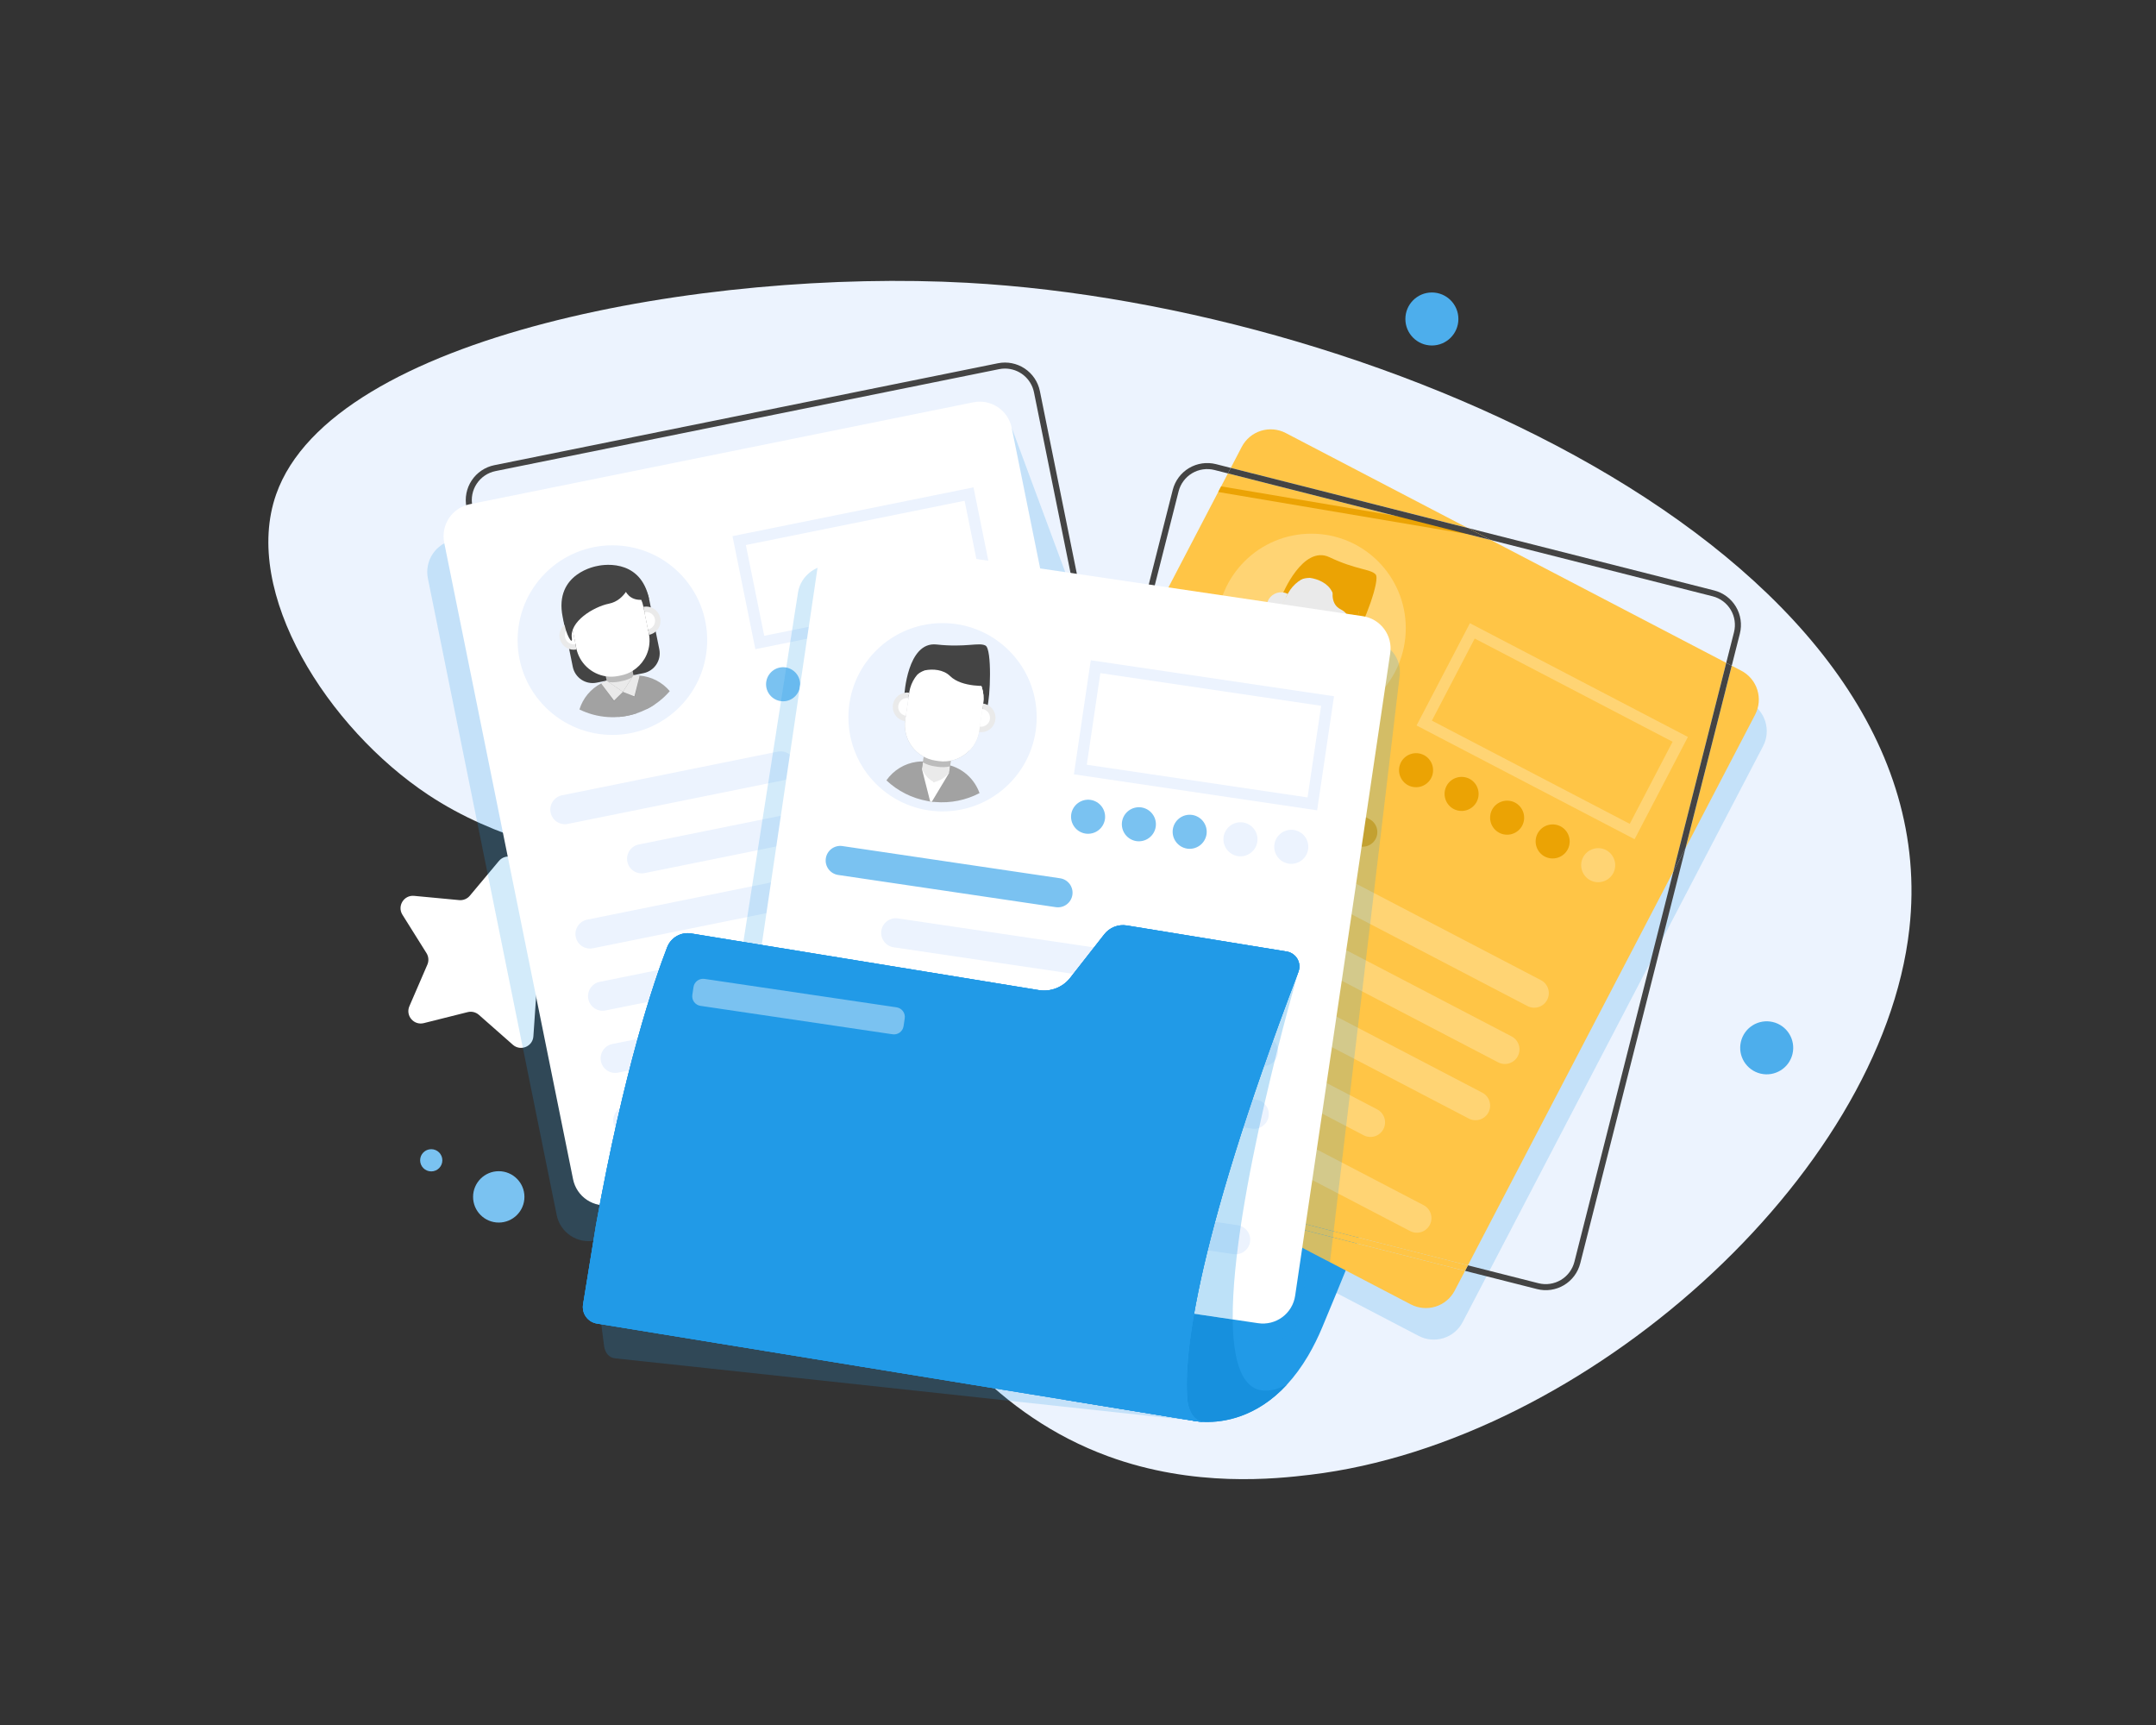 <svg width="300" height="240" viewBox="0 0 300 240" fill="none" xmlns="http://www.w3.org/2000/svg">
<rect x="0" y="0" width="300" height="240" fill="#333333" stroke="none"/>
<path d="M134.58 39.344C98.242 37.354 46.25 46.579 38.431 68.76C33.59 82.493 45.635 101.331 59.591 110.585C78.72 123.264 101.82 118.196 110.389 134.773C112.153 138.185 111.37 138.779 113.062 146.037C114.742 153.249 123.647 191.425 154.189 202.613C166.172 207.003 177.469 205.766 182.367 205.178C220.556 200.594 261.827 163.643 265.68 129.24C271.427 77.961 192.918 42.54 134.58 39.344Z" fill="#ECF3FE"/>
<g style="mix-blend-mode:multiply" opacity="0.2">
<path d="M83.475 182.76L84.035 187.103C84.035 187.103 84.105 188.855 85.646 188.994C87.188 189.134 167.657 197.834 167.657 197.834L83.475 182.76Z" fill="#219AE7"/>
</g>
<path d="M66.633 141.193L71.362 145.36C72.433 146.303 74.122 145.609 74.219 144.185L74.65 137.897C74.669 137.619 74.755 137.349 74.901 137.111C75.048 136.873 75.249 136.675 75.49 136.532L80.913 133.322C82.142 132.595 82.003 130.775 80.678 130.242L74.832 127.889C74.573 127.785 74.343 127.62 74.162 127.407C73.981 127.194 73.855 126.94 73.793 126.668L72.42 120.518C72.108 119.125 70.334 118.694 69.42 119.789L65.376 124.622C65.197 124.837 64.968 125.004 64.71 125.11C64.452 125.217 64.171 125.258 63.894 125.232L57.619 124.641C56.197 124.507 55.239 126.061 55.999 127.271L59.346 132.611C59.494 132.848 59.583 133.117 59.603 133.396C59.624 133.674 59.577 133.954 59.466 134.21L56.965 139.994C56.398 141.305 57.581 142.694 58.966 142.349L65.079 140.816C65.349 140.748 65.631 140.747 65.902 140.813C66.173 140.879 66.424 141.009 66.633 141.193Z" fill="white"/>
<path d="M208.897 123.581C204.997 133.22 192.277 164.612 185.761 180.391C185.101 181.982 184.508 183.413 183.993 184.651C183.43 186.012 182.775 187.334 182.032 188.606C181.088 190.208 180.092 191.538 179.073 192.641C174.794 197.273 170.156 197.897 167.689 197.837C167.687 197.838 167.685 197.838 167.683 197.838C167.681 197.838 167.679 197.838 167.678 197.837H167.657C166.568 197.807 165.913 197.647 165.913 197.647L163.781 197.065L148.408 192.87L94.24 178.087L109.853 135.531L111.028 132.299L119.7 108.408C119.934 107.763 120.386 107.221 120.978 106.874C121.569 106.528 122.263 106.399 122.94 106.51L184.901 116.602L191.149 117.622L206.998 120.202C207.365 120.262 207.715 120.404 208.02 120.617C208.325 120.83 208.578 121.11 208.761 121.434C208.943 121.759 209.05 122.121 209.074 122.492C209.098 122.864 209.037 123.236 208.897 123.581Z" fill="#219AE7"/>
<g style="mix-blend-mode:multiply" opacity="0.2">
<path d="M156.428 153.07L138.503 64.495C138.264 63.317 137.568 62.282 136.567 61.617C135.565 60.953 134.341 60.713 133.163 60.95L63.083 75.133C61.905 75.372 60.87 76.068 60.205 77.07C59.541 78.071 59.301 79.295 59.539 80.473L77.46 169.051C77.699 170.229 78.395 171.264 79.397 171.928C80.398 172.593 81.622 172.833 82.8 172.595L152.88 158.413C153.464 158.295 154.019 158.063 154.513 157.731C155.008 157.399 155.432 156.973 155.761 156.476C156.091 155.98 156.319 155.424 156.434 154.839C156.548 154.255 156.547 153.653 156.428 153.07Z" fill="#219AE7"/>
</g>
<path d="M87.676 163.105C86.535 163.102 85.429 162.705 84.546 161.982C83.664 161.258 83.058 160.251 82.831 159.133L64.906 70.56C64.647 69.272 64.909 67.935 65.635 66.84C66.361 65.746 67.491 64.984 68.778 64.722L138.858 50.539C140.146 50.28 141.483 50.543 142.578 51.269C143.672 51.995 144.434 53.125 144.696 54.412L162.622 142.987C162.881 144.275 162.618 145.613 161.892 146.707C161.166 147.801 160.036 148.563 158.749 148.825L88.669 163.008C88.342 163.073 88.01 163.106 87.676 163.105ZM139.843 51.279C139.568 51.279 139.295 51.306 139.026 51.36L68.946 65.543C67.877 65.76 66.939 66.392 66.336 67.301C65.733 68.21 65.515 69.321 65.731 70.39L83.656 158.965C83.873 160.033 84.505 160.972 85.413 161.575C86.321 162.177 87.431 162.395 88.5 162.18L158.58 147.997C159.649 147.78 160.587 147.147 161.19 146.238C161.793 145.33 162.011 144.219 161.795 143.15L143.873 54.577C143.684 53.647 143.179 52.811 142.445 52.21C141.711 51.609 140.791 51.281 139.843 51.279Z" fill="#444444"/>
<path d="M155.16 153.432L85.08 167.614C83.902 167.852 82.678 167.612 81.677 166.947C80.675 166.283 79.979 165.248 79.74 164.07L61.808 75.495C61.571 74.317 61.811 73.093 62.475 72.092C63.14 71.09 64.175 70.394 65.353 70.155L135.433 55.972C136.611 55.735 137.835 55.974 138.836 56.639C139.838 57.304 140.534 58.339 140.773 59.517L158.7 148.089C158.939 149.266 158.7 150.491 158.036 151.493C157.372 152.495 156.338 153.192 155.16 153.432Z" fill="white"/>
<path d="M94.541 98.387C99.692 93.236 99.692 84.884 94.541 79.733C89.39 74.582 81.038 74.582 75.887 79.733C70.736 84.884 70.736 93.236 75.887 98.387C81.038 103.538 89.39 103.538 94.541 98.387Z" fill="#ECF3FE"/>
<path d="M93.196 96.162C92.601 96.85 91.919 97.458 91.166 97.969C90.781 98.233 90.376 98.47 89.957 98.677C89.507 98.903 89.041 99.096 88.562 99.253C85.949 100.118 83.099 99.923 80.628 98.709C80.864 97.935 81.252 97.216 81.769 96.594C82.286 95.972 82.922 95.46 83.64 95.086C83.641 95.086 83.641 95.086 83.642 95.086C83.642 95.086 83.643 95.086 83.644 95.086C83.897 94.954 84.159 94.842 84.429 94.75C84.44 94.746 84.451 94.742 84.462 94.738C84.704 94.655 84.952 94.588 85.203 94.537L87.354 94.102C87.605 94.05 87.86 94.016 88.115 93.998C88.127 93.997 88.139 93.997 88.15 93.998C88.435 93.978 88.721 93.979 89.005 94.001C89.812 94.064 90.599 94.287 91.319 94.659C92.038 95.03 92.676 95.541 93.196 96.162Z" fill="#A2A2A2"/>
<path d="M90.334 83.403L91.74 90.333C91.814 90.696 91.815 91.07 91.745 91.434C91.674 91.797 91.532 92.143 91.328 92.452C91.123 92.761 90.86 93.026 90.552 93.233C90.245 93.44 89.9 93.585 89.537 93.659L83.023 94.979C82.66 95.052 82.286 95.053 81.922 94.982C81.558 94.911 81.213 94.769 80.904 94.565C80.595 94.36 80.33 94.096 80.123 93.789C79.916 93.482 79.772 93.137 79.699 92.774L78.294 85.843C77.047 79.688 83.123 78.745 83.123 78.745C83.123 78.745 84.676 78.356 86.363 78.792C87.873 79.18 89.491 80.232 90.197 82.819C90.247 83.005 90.293 83.2 90.334 83.403Z" fill="#444444"/>
<path d="M87.933 92.922L88.347 94.962C88.521 95.826 87.828 96.702 86.805 96.911C85.781 97.119 84.8 96.58 84.626 95.716L84.213 93.676C84.145 93.322 84.213 92.954 84.403 92.648C84.446 92.574 84.495 92.503 84.55 92.437C84.657 92.305 84.782 92.187 84.921 92.088C85.171 91.912 85.454 91.789 85.754 91.728C86.053 91.667 86.362 91.669 86.661 91.735C86.827 91.772 86.987 91.832 87.138 91.911C87.145 91.915 87.153 91.919 87.16 91.923C87.229 91.96 87.294 92.002 87.356 92.049C87.652 92.257 87.858 92.569 87.933 92.922Z" fill="#EAEAEA"/>
<path opacity="0.28" d="M89.683 85.169L90.283 88.137C90.481 89.132 90.371 90.163 89.966 91.094C89.561 92.023 88.88 92.807 88.016 93.339L88.175 94.119C87.683 94.422 87.141 94.636 86.573 94.751L86.176 94.832C85.609 94.947 85.026 94.961 84.455 94.873L84.296 94.093C83.293 93.939 82.362 93.482 81.626 92.783C80.891 92.084 80.387 91.177 80.183 90.183L79.583 87.215C79.333 85.932 79.6 84.602 80.325 83.514C81.05 82.426 82.175 81.668 83.455 81.404L83.853 81.323C84.949 81.101 86.089 81.259 87.083 81.771C87.743 82.107 88.319 82.587 88.769 83.175C89.219 83.763 89.531 84.444 89.683 85.169Z" fill="#444444"/>
<path d="M89.528 84.408L90.284 88.136C90.484 89.119 90.379 90.139 89.984 91.061V91.065C89.894 91.271 89.791 91.471 89.676 91.665C89.266 92.347 88.7 92.921 88.024 93.34C87.531 93.643 86.988 93.857 86.421 93.971L86.024 94.052C85.457 94.167 84.875 94.181 84.304 94.094C83.301 93.94 82.369 93.483 81.633 92.784C80.898 92.085 80.394 91.178 80.189 90.184L79.438 86.475C79.427 86.424 79.418 86.372 79.409 86.32C79.292 85.64 79.318 84.942 79.486 84.273C79.655 83.603 79.961 82.977 80.387 82.433C80.518 82.264 80.66 82.104 80.812 81.953C81.494 81.275 82.359 80.813 83.302 80.622L83.7 80.542C84.759 80.327 85.859 80.467 86.83 80.941C87.332 81.183 87.789 81.508 88.184 81.901C88.346 82.062 88.497 82.235 88.635 82.418C89.079 83.005 89.385 83.685 89.528 84.408Z" fill="white"/>
<path d="M91.87 85.98C91.922 86.235 91.924 86.499 91.874 86.754C91.825 87.01 91.725 87.254 91.581 87.472C91.437 87.689 91.252 87.876 91.035 88.022C90.819 88.167 90.576 88.268 90.32 88.32L89.533 84.434C89.793 84.38 90.062 84.38 90.323 84.434C90.704 84.511 91.054 84.699 91.329 84.974C91.604 85.249 91.792 85.599 91.87 85.98Z" fill="#EAEAEA"/>
<path d="M91.129 86.128C91.161 86.286 91.162 86.449 91.131 86.607C91.1 86.765 91.038 86.916 90.949 87.05C90.86 87.185 90.745 87.3 90.611 87.39C90.478 87.48 90.327 87.543 90.169 87.575L89.682 85.168C89.84 85.136 90.003 85.136 90.161 85.167C90.319 85.198 90.47 85.259 90.604 85.349C90.739 85.438 90.854 85.552 90.944 85.686C91.034 85.82 91.097 85.97 91.129 86.128Z" fill="white"/>
<path d="M89.009 93.998L88.562 99.252C87.763 99.515 86.936 99.683 86.097 99.751L83.637 95.085L84.664 94.877L84.707 94.908L86.668 96.255L87.952 94.25L87.98 94.205L89.009 93.998Z" fill="#A2A2A2"/>
<path d="M79.433 86.476L80.22 90.36C79.743 90.457 79.247 90.374 78.826 90.128C78.406 89.882 78.091 89.49 77.941 89.027C77.79 88.564 77.816 88.061 78.013 87.616C78.209 87.17 78.563 86.813 79.006 86.611C79.034 86.598 79.066 86.585 79.093 86.575L79.141 86.558C79.236 86.523 79.333 86.495 79.433 86.476Z" fill="#EAEAEA"/>
<path d="M78.623 88.662C78.655 88.82 78.718 88.971 78.808 89.105C78.898 89.238 79.014 89.353 79.148 89.442C79.282 89.531 79.433 89.593 79.591 89.624C79.75 89.655 79.913 89.654 80.071 89.622L79.583 87.216C79.264 87.281 78.984 87.469 78.804 87.741C78.624 88.012 78.559 88.343 78.623 88.662Z" fill="white"/>
<path d="M91.166 97.969C90.781 98.233 90.376 98.47 89.957 98.677L89.867 98.232L91.166 97.969Z" fill="#A2A2A2"/>
<path opacity="0.2" d="M86.671 96.255L88.323 96.986L89.009 93.997L86.671 96.255Z" fill="#444444"/>
<path d="M89.009 93.997L88.278 96.895L86.671 96.255L87.983 94.205L88.154 93.939L89.009 93.997Z" fill="#EAEAEA"/>
<path opacity="0.2" d="M83.64 95.085L85.423 97.574L86.671 96.255L83.64 95.085Z" fill="#444444"/>
<path d="M86.671 96.255L85.442 97.47L83.64 95.085L84.405 94.698L84.667 94.877L86.671 96.255Z" fill="#EAEAEA"/>
<path d="M90.308 83.273C86.741 84.268 86.421 80.922 86.474 79.245C87.984 79.634 89.602 80.686 90.308 83.273Z" fill="#444444"/>
<path d="M87.883 80.801C87.798 81.026 87.005 83.525 84.763 83.981C82.52 84.438 79.224 86.508 79.568 88.767C79.913 91.026 75.371 82.507 82.049 80.418C88.726 78.329 87.883 80.801 87.883 80.801Z" fill="#444444"/>
<path d="M105.104 90.321L101.924 74.593L135.459 67.806L138.642 83.535L105.104 90.321ZM103.784 75.829L106.34 88.459L136.777 82.299L134.22 69.669L103.784 75.829Z" fill="#ECF3FE"/>
<path d="M109.435 97.525C108.819 97.648 108.179 97.522 107.656 97.175C107.132 96.827 106.767 96.287 106.641 95.671C106.518 95.055 106.644 94.415 106.991 93.892C107.339 93.368 107.879 93.003 108.494 92.877C109.111 92.754 109.75 92.88 110.274 93.228C110.798 93.575 111.162 94.115 111.289 94.731C111.411 95.347 111.286 95.987 110.938 96.51C110.591 97.034 110.051 97.399 109.435 97.525Z" fill="#7AC2F1"/>
<path d="M116.439 96.107C115.823 96.23 115.183 96.104 114.659 95.757C114.136 95.409 113.771 94.869 113.644 94.254C113.521 93.638 113.648 92.998 113.995 92.474C114.342 91.951 114.883 91.586 115.498 91.46C116.114 91.337 116.754 91.463 117.278 91.81C117.801 92.157 118.166 92.698 118.292 93.313C118.415 93.929 118.289 94.569 117.942 95.092C117.595 95.616 117.054 95.981 116.439 96.107Z" fill="#7AC2F1"/>
<path d="M123.442 94.69C122.826 94.813 122.186 94.687 121.663 94.34C121.139 93.993 120.774 93.452 120.648 92.837C120.525 92.221 120.651 91.581 120.998 91.057C121.346 90.534 121.886 90.169 122.501 90.043C123.118 89.92 123.757 90.046 124.281 90.393C124.805 90.74 125.17 91.281 125.296 91.896C125.419 92.512 125.293 93.152 124.945 93.675C124.598 94.199 124.058 94.564 123.442 94.69Z" fill="#7AC2F1"/>
<path d="M130.446 93.273C129.83 93.396 129.19 93.27 128.666 92.922C128.143 92.575 127.778 92.034 127.652 91.419C127.529 90.803 127.655 90.163 128.002 89.639C128.35 89.116 128.89 88.751 129.505 88.625C130.122 88.502 130.762 88.628 131.285 88.975C131.809 89.323 132.174 89.864 132.3 90.48C132.422 91.096 132.296 91.735 131.949 92.259C131.602 92.782 131.061 93.147 130.446 93.273Z" fill="#7AC2F1"/>
<path d="M137.45 91.856C136.834 91.978 136.194 91.852 135.67 91.505C135.147 91.158 134.782 90.617 134.655 90.002C134.532 89.386 134.658 88.746 135.006 88.222C135.353 87.699 135.894 87.334 136.509 87.207C137.125 87.085 137.765 87.211 138.288 87.558C138.812 87.905 139.177 88.445 139.303 89.061C139.426 89.677 139.3 90.317 138.953 90.841C138.606 91.364 138.065 91.729 137.45 91.856Z" fill="#ECF3FE"/>
<path d="M109.02 108.557L79.007 114.632C78.479 114.738 77.93 114.631 77.481 114.333C77.032 114.035 76.719 113.571 76.612 113.043C76.505 112.515 76.613 111.966 76.911 111.517C77.208 111.068 77.672 110.756 78.2 110.649L108.214 104.575C108.476 104.522 108.745 104.521 109.007 104.572C109.269 104.624 109.518 104.726 109.74 104.873C109.963 105.021 110.154 105.211 110.303 105.432C110.452 105.653 110.555 105.902 110.608 106.163C110.661 106.425 110.662 106.694 110.611 106.956C110.56 107.218 110.458 107.467 110.31 107.689C110.163 107.912 109.973 108.103 109.751 108.252C109.53 108.401 109.282 108.504 109.02 108.557Z" fill="#ECF3FE"/>
<path d="M141.66 110.957L89.687 121.475C89.426 121.528 89.156 121.529 88.895 121.477C88.633 121.426 88.384 121.324 88.161 121.177C87.939 121.029 87.748 120.839 87.599 120.618C87.45 120.397 87.346 120.148 87.293 119.887C87.24 119.625 87.24 119.356 87.291 119.094C87.342 118.832 87.444 118.583 87.591 118.36C87.739 118.138 87.929 117.947 88.15 117.798C88.371 117.649 88.62 117.545 88.882 117.493L140.854 106.975C141.115 106.922 141.384 106.921 141.646 106.972C141.908 107.023 142.157 107.125 142.38 107.273C142.602 107.42 142.793 107.61 142.942 107.831C143.091 108.053 143.195 108.301 143.248 108.563C143.355 109.091 143.248 109.64 142.95 110.089C142.652 110.538 142.188 110.85 141.66 110.957Z" fill="#ECF3FE"/>
<path d="M143.413 119.608L82.506 131.934C82.245 131.987 81.975 131.988 81.713 131.937C81.451 131.886 81.202 131.784 80.98 131.636C80.757 131.489 80.566 131.299 80.417 131.078C80.268 130.856 80.164 130.608 80.111 130.346C80.005 129.818 80.112 129.269 80.41 128.82C80.708 128.371 81.172 128.059 81.7 127.952L142.606 115.626C142.868 115.573 143.137 115.572 143.399 115.623C143.661 115.674 143.91 115.776 144.132 115.924C144.355 116.071 144.546 116.261 144.695 116.483C144.844 116.704 144.948 116.953 145.001 117.214C145.054 117.476 145.055 117.745 145.004 118.007C144.952 118.269 144.85 118.518 144.703 118.74C144.555 118.962 144.365 119.154 144.144 119.302C143.923 119.451 143.674 119.555 143.413 119.608Z" fill="#ECF3FE"/>
<path d="M145.163 128.26L84.257 140.586C83.995 140.639 83.726 140.64 83.464 140.589C83.202 140.537 82.953 140.435 82.731 140.288C82.508 140.14 82.317 139.95 82.168 139.729C82.019 139.508 81.916 139.259 81.863 138.998C81.81 138.736 81.809 138.467 81.86 138.205C81.911 137.943 82.013 137.694 82.161 137.472C82.308 137.249 82.498 137.058 82.72 136.909C82.941 136.76 83.189 136.656 83.451 136.604L144.36 124.277C144.888 124.17 145.437 124.278 145.886 124.575C146.335 124.873 146.647 125.337 146.754 125.865C146.807 126.127 146.808 126.397 146.757 126.659C146.705 126.921 146.603 127.17 146.455 127.392C146.307 127.615 146.117 127.806 145.896 127.955C145.674 128.104 145.425 128.207 145.163 128.26Z" fill="#ECF3FE"/>
<path d="M135.263 139.269L86.008 149.237C85.746 149.29 85.477 149.291 85.215 149.24C84.953 149.189 84.704 149.086 84.482 148.939C84.259 148.791 84.068 148.601 83.919 148.38C83.77 148.159 83.666 147.91 83.614 147.649C83.561 147.387 83.56 147.118 83.611 146.856C83.662 146.594 83.764 146.345 83.912 146.123C84.059 145.9 84.249 145.709 84.471 145.56C84.692 145.411 84.94 145.308 85.202 145.255L134.46 135.286C134.988 135.18 135.537 135.287 135.986 135.585C136.435 135.883 136.747 136.347 136.854 136.875C136.907 137.136 136.908 137.406 136.857 137.668C136.805 137.93 136.703 138.179 136.555 138.402C136.407 138.624 136.217 138.815 135.995 138.964C135.774 139.113 135.525 139.217 135.263 139.269Z" fill="#ECF3FE"/>
<path d="M148.665 145.563L87.758 157.888C87.497 157.941 87.228 157.942 86.966 157.891C86.704 157.84 86.455 157.738 86.232 157.59C86.01 157.443 85.819 157.253 85.67 157.032C85.521 156.81 85.417 156.562 85.364 156.3C85.311 156.039 85.311 155.769 85.362 155.508C85.413 155.246 85.515 154.997 85.662 154.774C85.81 154.552 86 154.361 86.221 154.212C86.443 154.063 86.691 153.959 86.953 153.906L147.859 141.58C148.121 141.528 148.39 141.527 148.652 141.578C148.914 141.629 149.163 141.731 149.385 141.879C149.608 142.026 149.799 142.216 149.948 142.437C150.096 142.659 150.2 142.907 150.253 143.169C150.306 143.43 150.307 143.7 150.256 143.961C150.205 144.223 150.103 144.472 149.955 144.695C149.808 144.917 149.618 145.108 149.396 145.257C149.175 145.406 148.927 145.51 148.665 145.563Z" fill="#ECF3FE"/>
<g style="mix-blend-mode:multiply" opacity="0.2">
<path d="M243.403 97.704L180.008 64.634C178.943 64.077 177.7 63.967 176.553 64.327C175.406 64.687 174.449 65.488 173.893 66.554L132.094 146.68C131.538 147.745 131.428 148.988 131.788 150.135C132.148 151.282 132.949 152.239 134.014 152.796L197.408 185.867C197.936 186.142 198.513 186.311 199.106 186.363C199.699 186.415 200.297 186.351 200.865 186.172C201.433 185.993 201.96 185.705 202.416 185.322C202.872 184.94 203.249 184.472 203.524 183.944L245.323 103.821C245.879 102.755 245.989 101.512 245.629 100.365C245.269 99.218 244.468 98.261 243.403 97.704Z" fill="#219AE7"/>
</g>
<path d="M238.304 82.962C239.361 83.231 240.269 83.908 240.827 84.845C241.385 85.782 241.548 86.903 241.28 87.96L240.2 92.22L240.965 92.62L242.095 88.165C242.254 87.534 242.289 86.878 242.195 86.235C242.101 85.591 241.882 84.972 241.549 84.413C241.216 83.854 240.777 83.366 240.255 82.977C239.734 82.588 239.141 82.306 238.51 82.146L204.227 73.454L207.461 75.141L238.304 82.962Z" fill="#444444"/>
<path d="M163.997 68.367C164.129 67.843 164.363 67.35 164.686 66.917C165.009 66.484 165.414 66.118 165.878 65.841C166.342 65.565 166.857 65.383 167.392 65.306C167.926 65.228 168.471 65.257 168.995 65.391L170.859 65.864L171.259 65.098L169.202 64.576C168.571 64.416 167.915 64.382 167.272 64.476C166.628 64.569 166.009 64.789 165.45 65.121C164.891 65.454 164.403 65.894 164.014 66.415C163.625 66.936 163.343 67.529 163.183 68.16L157.057 92.319L158.744 89.085L163.997 68.367Z" fill="#444444"/>
<path d="M144.766 160.965C143.709 160.696 142.802 160.018 142.244 159.081C141.686 158.145 141.522 157.024 141.789 155.967L142.445 153.381L141.679 152.981L140.974 155.76C140.653 157.033 140.85 158.382 141.522 159.511C142.194 160.639 143.286 161.455 144.559 161.779L171.767 168.679L168.533 166.993L144.766 160.965Z" fill="#444444"/>
<path d="M219.072 175.56C218.803 176.617 218.126 177.523 217.189 178.081C216.251 178.639 215.131 178.803 214.074 178.536L204.253 176.046L203.853 176.812L213.868 179.35C214.498 179.511 215.154 179.545 215.798 179.452C216.442 179.358 217.061 179.139 217.62 178.806C218.179 178.473 218.667 178.033 219.056 177.512C219.445 176.99 219.727 176.397 219.887 175.766L234.527 118.008L232.84 121.242L219.072 175.56Z" fill="#444444"/>
<path d="M130.989 142.291C130.433 143.357 130.323 144.6 130.683 145.747C131.043 146.894 131.844 147.851 132.909 148.407L141.676 152.981L157.055 92.321L130.989 142.291Z" fill="#FFC546"/>
<path d="M178.904 60.245C178.376 59.97 177.799 59.801 177.206 59.749C176.613 59.697 176.015 59.762 175.447 59.94C174.879 60.119 174.352 60.407 173.896 60.79C173.439 61.172 173.063 61.641 172.787 62.168L171.259 65.1L204.227 73.458L178.904 60.245Z" fill="#FFC546"/>
<path d="M196.306 181.478C196.833 181.754 197.41 181.923 198.003 181.975C198.596 182.028 199.193 181.963 199.761 181.785C200.329 181.607 200.856 181.318 201.313 180.936C201.769 180.554 202.146 180.086 202.421 179.558L203.853 176.814L171.767 168.68L196.306 181.478Z" fill="#FFC546"/>
<path d="M242.297 93.317L240.965 92.622L234.529 118.009L244.22 99.433C244.495 98.905 244.664 98.328 244.716 97.735C244.769 97.142 244.704 96.544 244.525 95.977C244.347 95.409 244.058 94.882 243.676 94.425C243.294 93.969 242.825 93.592 242.297 93.317Z" fill="#FFC546"/>
<path d="M240.199 92.223L232.843 121.242L204.253 176.047L168.533 166.991L142.445 153.381L158.744 89.087L169.508 68.453L169.918 67.67L170.86 65.864L194.119 71.759L194.125 71.762L204.209 74.319L204.219 74.321L207.462 75.143L240.199 92.223Z" fill="#FFC546"/>
<path d="M240.2 92.222L232.843 121.242L234.529 118.008L240.965 92.622L240.2 92.222Z" fill="#444444"/>
<path d="M158.744 89.086L157.057 92.32L141.679 152.981L142.445 153.381L158.744 89.086Z" fill="#FFC546"/>
<path d="M168.533 166.991L171.767 168.677L203.853 176.812L204.253 176.046L168.533 166.991Z" fill="#FFC546"/>
<path d="M206.68 74.735L204.219 74.321L204.209 74.319L169.508 68.453L169.918 67.669L194.119 71.759L194.125 71.761L204.261 73.474L206.68 74.735Z" fill="#EBA304"/>
<path d="M227.446 116.76L197.11 100.934L204.532 86.707L234.867 102.533L227.446 116.76ZM199.242 100.26L226.775 114.623L232.735 103.2L205.2 88.838L199.242 100.26Z" fill="#FFD474"/>
<path d="M195.944 109.26C195.388 108.968 194.97 108.467 194.781 107.868C194.593 107.268 194.65 106.619 194.939 106.061C195.231 105.505 195.731 105.087 196.331 104.898C196.93 104.71 197.58 104.767 198.137 105.056C198.694 105.348 199.111 105.848 199.3 106.448C199.488 107.047 199.432 107.697 199.143 108.254C198.851 108.811 198.35 109.229 197.751 109.417C197.151 109.605 196.502 109.549 195.944 109.26Z" fill="#EBA304"/>
<path d="M202.279 112.56C201.723 112.268 201.305 111.767 201.117 111.168C200.928 110.569 200.985 109.919 201.274 109.361C201.566 108.805 202.067 108.387 202.666 108.199C203.265 108.01 203.915 108.067 204.473 108.356C205.029 108.648 205.447 109.148 205.635 109.747C205.824 110.347 205.767 110.996 205.478 111.554C205.186 112.11 204.685 112.528 204.086 112.717C203.487 112.905 202.837 112.849 202.279 112.56Z" fill="#EBA304"/>
<path d="M208.615 115.866C208.058 115.574 207.641 115.074 207.452 114.475C207.264 113.875 207.32 113.226 207.609 112.668C207.901 112.112 208.402 111.694 209.001 111.505C209.601 111.317 210.25 111.373 210.808 111.662C211.364 111.955 211.782 112.455 211.971 113.054C212.159 113.654 212.103 114.303 211.814 114.861C211.522 115.418 211.021 115.836 210.422 116.024C209.822 116.212 209.172 116.156 208.615 115.866Z" fill="#EBA304"/>
<path d="M188.678 117.569L161.528 103.405C161.051 103.156 160.692 102.728 160.53 102.214C160.368 101.7 160.418 101.142 160.667 100.665C160.916 100.187 161.345 99.828 161.859 99.666C162.373 99.505 162.93 99.554 163.408 99.803L190.56 113.967C191.038 114.216 191.397 114.645 191.558 115.159C191.72 115.673 191.671 116.23 191.422 116.707C191.298 116.944 191.129 117.155 190.925 117.326C190.72 117.498 190.483 117.627 190.229 117.707C189.974 117.787 189.706 117.816 189.44 117.792C189.174 117.769 188.915 117.693 188.678 117.569Z" fill="#EBA304"/>
<path d="M212.54 139.973L165.527 115.447C165.05 115.198 164.691 114.77 164.529 114.256C164.367 113.742 164.417 113.184 164.666 112.707C164.915 112.229 165.344 111.87 165.858 111.708C166.372 111.547 166.929 111.596 167.407 111.845L214.42 136.371C214.898 136.62 215.257 137.049 215.418 137.563C215.58 138.077 215.531 138.634 215.282 139.111C215.033 139.589 214.604 139.948 214.09 140.11C213.575 140.272 213.018 140.222 212.54 139.973Z" fill="#FFD474"/>
<path d="M208.458 147.8L153.363 119.06C152.885 118.811 152.526 118.382 152.365 117.868C152.203 117.354 152.252 116.797 152.501 116.319C152.751 115.841 153.179 115.482 153.693 115.321C154.207 115.159 154.765 115.208 155.242 115.457L210.337 144.197C210.574 144.321 210.784 144.489 210.956 144.694C211.128 144.899 211.257 145.135 211.337 145.39C211.417 145.645 211.446 145.913 211.423 146.179C211.399 146.445 211.324 146.703 211.2 146.94C211.077 147.177 210.908 147.386 210.703 147.558C210.498 147.729 210.262 147.858 210.007 147.938C209.753 148.018 209.485 148.047 209.219 148.023C208.953 147.999 208.695 147.923 208.458 147.8Z" fill="#FFD474"/>
<path d="M204.376 155.625L149.281 126.885C148.803 126.636 148.444 126.208 148.282 125.694C148.121 125.18 148.17 124.622 148.419 124.145C148.668 123.667 149.097 123.308 149.611 123.146C150.125 122.985 150.682 123.034 151.16 123.283L206.255 152.023C206.733 152.272 207.092 152.701 207.253 153.215C207.415 153.729 207.366 154.286 207.116 154.764C206.867 155.242 206.438 155.601 205.924 155.762C205.41 155.924 204.853 155.875 204.376 155.625Z" fill="#FFD474"/>
<path d="M189.753 157.953L145.2 134.71C144.722 134.461 144.363 134.032 144.202 133.518C144.04 133.004 144.089 132.446 144.338 131.969C144.588 131.491 145.016 131.132 145.53 130.97C146.044 130.809 146.601 130.858 147.079 131.107L191.635 154.35C192.112 154.6 192.471 155.029 192.633 155.543C192.795 156.057 192.745 156.614 192.496 157.092C192.373 157.329 192.204 157.539 191.999 157.71C191.794 157.882 191.558 158.011 191.303 158.091C191.048 158.171 190.78 158.2 190.514 158.176C190.248 158.153 189.99 158.077 189.753 157.953Z" fill="#FFD474"/>
<path d="M196.21 171.277L141.115 142.537C140.638 142.288 140.278 141.859 140.117 141.345C139.955 140.831 140.004 140.274 140.254 139.797C140.503 139.319 140.932 138.96 141.446 138.798C141.96 138.637 142.517 138.686 142.994 138.935L198.089 167.675C198.567 167.924 198.926 168.353 199.088 168.867C199.249 169.381 199.2 169.938 198.951 170.416C198.702 170.893 198.273 171.253 197.759 171.414C197.245 171.576 196.688 171.526 196.21 171.277Z" fill="#FFD474"/>
<path d="M182.464 100.543C189.724 100.543 195.609 94.658 195.609 87.398C195.609 80.138 189.724 74.252 182.464 74.252C175.204 74.252 169.318 80.138 169.318 87.398C169.318 94.658 175.204 100.543 182.464 100.543Z" fill="#FFD474"/>
<path d="M176.834 97.86C176.768 97.828 176.704 97.791 176.642 97.751H176.639C174.732 96.687 173.179 95.088 172.17 93.151C172.862 92.65 173.65 92.298 174.485 92.117C175.32 91.935 176.184 91.929 177.021 92.098H177.025C177.308 92.154 177.587 92.232 177.857 92.333C178.113 92.424 178.362 92.532 178.603 92.657L180.578 93.685C180.818 93.809 181.048 93.949 181.269 94.105H181.273C181.51 94.269 181.734 94.452 181.943 94.652C182.823 95.484 183.437 96.557 183.708 97.738C183.81 98.183 183.864 98.638 183.867 99.095C181.746 99.411 179.579 99.115 177.62 98.242C177.527 98.203 177.44 98.161 177.344 98.113C177.329 98.108 177.314 98.102 177.3 98.094H177.297C177.276 98.088 177.257 98.078 177.24 98.065C177.222 98.06 177.205 98.051 177.19 98.039C177.119 98.011 177.049 97.974 176.977 97.937L176.928 97.911L176.868 97.88L176.851 97.871L176.834 97.86Z" fill="#FFC546"/>
<path d="M178.42 82.763C178.42 82.763 181.276 75.758 184.998 77.527C188.72 79.296 190.693 79.147 191.407 79.91C192.121 80.672 189.634 87.093 188.786 88.155C187.939 89.217 178.42 82.763 178.42 82.763Z" fill="#EBA304"/>
<path d="M181.783 93.126L180.81 94.995C180.398 95.787 179.293 96.037 178.354 95.548C177.416 95.06 176.986 94.012 177.398 93.22L178.37 91.351C178.542 91.028 178.83 90.782 179.175 90.661C179.256 90.631 179.34 90.606 179.425 90.589C179.594 90.553 179.767 90.54 179.94 90.55C180.249 90.57 180.551 90.654 180.826 90.797C181.101 90.94 181.343 91.139 181.537 91.381C181.644 91.516 181.733 91.665 181.8 91.823C181.804 91.831 181.807 91.839 181.811 91.847C181.841 91.92 181.866 91.995 181.885 92.071C181.984 92.423 181.948 92.799 181.783 93.126Z" fill="#EAEAEA"/>
<path d="M188.1 88.13L186.684 90.852C186.207 91.763 185.463 92.506 184.551 92.981C183.639 93.455 182.604 93.64 181.584 93.508L181.21 94.228C180.629 94.154 180.066 93.977 179.546 93.706L179.181 93.517C178.661 93.247 178.193 92.887 177.798 92.454L178.172 91.734C177.48 90.974 177.037 90.02 176.902 89.001C176.768 87.983 176.948 86.947 177.42 86.034L178.836 83.311C179.457 82.141 180.514 81.263 181.778 80.867C183.042 80.471 184.411 80.59 185.588 81.198L185.953 81.387C186.959 81.91 187.756 82.76 188.215 83.797C188.521 84.482 188.669 85.227 188.65 85.977C188.63 86.726 188.442 87.462 188.1 88.13Z" fill="#EAEAEA"/>
<path d="M188.46 87.433L186.681 90.853C186.253 91.68 185.601 92.37 184.8 92.844C184.68 92.916 184.551 92.981 184.426 93.041C184.273 93.116 184.116 93.183 183.955 93.241C183.302 93.482 182.606 93.585 181.911 93.541C181.216 93.497 180.537 93.309 179.92 92.988L179.56 92.799C178.381 92.184 177.494 91.127 177.093 89.859C176.692 88.592 176.81 87.217 177.42 86.036L179.266 82.488C179.606 81.878 180.071 81.346 180.63 80.926C181.189 80.506 181.829 80.208 182.51 80.05C182.721 79.999 182.935 79.964 183.151 79.944C184.121 79.843 185.098 80.03 185.962 80.481L186.322 80.67C186.999 81.019 187.584 81.522 188.032 82.139C188.121 82.256 188.205 82.378 188.281 82.504C188.375 82.656 188.461 82.815 188.537 82.977C188.869 83.675 189.035 84.441 189.021 85.214C189.008 85.987 188.816 86.746 188.46 87.433Z" fill="#EAEAEA"/>
<path d="M189.307 90.161C189.061 90.633 188.637 90.989 188.129 91.149C187.621 91.31 187.07 91.262 186.597 91.016L188.451 87.452C188.691 87.576 188.903 87.747 189.074 87.955C189.325 88.259 189.481 88.631 189.522 89.023C189.564 89.415 189.489 89.811 189.307 90.161Z" fill="#EAEAEA"/>
<path d="M188.627 89.808C188.552 89.953 188.449 90.082 188.323 90.187C188.198 90.293 188.053 90.372 187.897 90.421C187.741 90.47 187.577 90.488 187.414 90.474C187.251 90.459 187.092 90.413 186.947 90.337L188.096 88.13C188.241 88.206 188.37 88.308 188.475 88.433C188.58 88.558 188.66 88.703 188.709 88.859C188.759 89.015 188.777 89.179 188.763 89.342C188.749 89.504 188.703 89.663 188.627 89.808Z" fill="#EAEAEA"/>
<path d="M179.188 82.633L177.334 86.197C176.896 85.97 176.557 85.589 176.382 85.127C176.206 84.666 176.207 84.156 176.384 83.695C176.561 83.234 176.902 82.854 177.341 82.628C177.78 82.402 178.287 82.346 178.765 82.47C178.796 82.477 178.825 82.486 178.857 82.497L178.905 82.514C179.002 82.546 179.097 82.586 179.188 82.633Z" fill="#EAEAEA"/>
<path d="M177.158 83.841C177.082 83.987 177.036 84.145 177.021 84.308C177.007 84.471 177.025 84.635 177.074 84.791C177.123 84.947 177.203 85.092 177.308 85.218C177.413 85.343 177.542 85.446 177.688 85.521L178.835 83.314C178.543 83.162 178.202 83.132 177.888 83.231C177.573 83.329 177.311 83.549 177.158 83.841Z" fill="#EAEAEA"/>
<path d="M188.46 87.433L186.681 90.853C186.253 91.68 185.601 92.37 184.8 92.844C184.68 92.916 184.551 92.981 184.426 93.041C188.665 87.053 188.069 85.555 186.531 84.771C184.88 83.923 185.56 81.703 185.56 81.703L188.285 82.504C188.38 82.657 188.465 82.815 188.542 82.978C188.873 83.676 189.038 84.442 189.024 85.215C189.01 85.988 188.817 86.747 188.46 87.433Z" fill="#EBA304"/>
<path d="M180.157 96.256L180.203 97.222L177.62 98.248C177.527 98.209 177.44 98.167 177.344 98.119C177.329 98.115 177.314 98.108 177.301 98.1H177.297C177.276 98.094 177.257 98.084 177.24 98.071L180.185 95.606L180.192 95.601L180.677 95.196H180.683L180.732 95.154L181.212 94.231L181.325 96.327L180.218 96.264L180.157 96.256Z" fill="#EAEAEA"/>
<path d="M176.928 97.916L176.977 97.942C177.049 97.979 177.119 98.015 177.19 98.044C177.205 98.056 177.222 98.064 177.24 98.069C177.257 98.083 177.276 98.093 177.297 98.099H177.3L177.704 97.859L179.869 96.556L180.166 95.985L180.784 95.805L180.98 94.925C180.92 94.965 180.857 95.001 180.793 95.035L180.782 95.038L180.778 95.045C180.436 95.236 179.688 95.591 178.885 95.592C178.708 95.591 178.531 95.571 178.357 95.532C178.179 95.364 178.025 95.172 177.901 94.961C177.52 94.335 177.406 93.618 177.378 93.265V93.256C177.368 93.184 177.362 93.112 177.36 93.04L176.752 93.706L176.957 94.317L176.657 94.888L176.808 97.057L176.863 97.879V97.884L176.928 97.916Z" fill="white"/>
<path d="M180.217 96.261L180.203 97.221L177.344 98.117C177.329 98.113 177.314 98.106 177.301 98.098H177.297C177.276 98.092 177.257 98.082 177.24 98.069C177.222 98.064 177.205 98.055 177.19 98.043L180.019 95.68V95.677L180.776 95.043L180.78 95.037L180.791 95.033L181.271 94.111L181.323 96.324L180.215 96.139L180.217 96.261Z" fill="#EBA304"/>
<path d="M176.834 97.86C176.768 97.828 176.704 97.791 176.643 97.751H176.639L175.924 94.996L176.741 94.48L176.703 94.433L176.016 93.562L177.797 92.452L177.377 93.256L177.317 93.376V93.385L177.313 93.419V93.428L177.258 94.08V94.084L176.93 97.918L176.87 97.887L176.853 97.878L176.834 97.86Z" fill="#EAEAEA"/>
<path d="M176.834 97.862L175.924 94.996L176.703 94.433L176.803 94.363L176.016 93.562L177.858 92.335L177.797 92.452L177.378 93.257V93.266L177.294 94.259L177.292 94.262L176.977 97.942L176.928 97.916L176.868 97.885L176.85 97.876L176.834 97.862Z" fill="#EBA304"/>
<path d="M188.934 82.026C188.934 82.026 187.058 80.196 186.628 79.972C186.197 79.749 185.614 79.511 184.654 79.272C183.693 79.034 181.924 79.291 181.924 79.291L181.444 79.625C181.238 79.695 181.017 79.782 180.986 79.824C180.956 79.866 180.855 79.987 180.761 80.099L180.365 80.374C180.398 80.378 180.475 80.392 180.572 80.404L180.497 80.828C180.513 80.828 181.27 80.407 182.261 80.398C183.414 80.556 184.768 81.148 185.341 82.309C186.382 84.42 189.895 85.332 189.895 85.332L188.934 82.026Z" fill="#EBA304"/>
<path d="M214.95 119.172C214.394 118.88 213.976 118.379 213.788 117.78C213.599 117.18 213.656 116.531 213.944 115.973C214.237 115.417 214.737 114.999 215.337 114.81C215.936 114.622 216.586 114.678 217.144 114.967C217.7 115.259 218.118 115.76 218.306 116.359C218.494 116.959 218.438 117.608 218.149 118.166C217.856 118.722 217.356 119.14 216.757 119.329C216.157 119.517 215.508 119.461 214.95 119.172Z" fill="#EBA304"/>
<path d="M221.285 122.476C220.729 122.184 220.311 121.684 220.123 121.085C219.934 120.485 219.991 119.836 220.28 119.278C220.572 118.722 221.072 118.304 221.672 118.115C222.271 117.927 222.921 117.983 223.478 118.272C224.035 118.564 224.453 119.065 224.641 119.664C224.83 120.263 224.773 120.913 224.484 121.471C224.192 122.027 223.691 122.445 223.092 122.633C222.493 122.822 221.843 122.765 221.285 122.476Z" fill="#FFD474"/>
<g style="mix-blend-mode:multiply" opacity="0.2">
<path d="M190.727 89.035L116.447 78.635C113.846 78.27 111.425 79.97 111.041 82.431L97.15 171.259C96.764 173.719 98.561 176.01 101.162 176.375L175.442 186.775C178.043 187.139 180.464 185.439 180.849 182.978L182.22 174.109L185.06 175.609L194.743 94.149C195.125 91.689 193.328 89.4 190.727 89.035Z" fill="#219AE7"/>
</g>
<path d="M180.666 135.212C180.46 135.916 161.306 201.619 179.069 192.641C179.069 192.641 179.069 192.641 179.073 192.641C174.794 197.273 170.156 197.897 167.689 197.837C167.687 197.837 167.685 197.838 167.683 197.838C167.681 197.838 167.68 197.837 167.678 197.837H167.657C166.568 197.807 165.913 197.647 165.913 197.647L163.693 197.287L148.269 194.773C148.313 194.147 148.358 193.513 148.406 192.872C149.517 177.3 150.871 157.78 150.871 157.78L180.666 135.208C180.666 135.208 180.666 135.21 180.666 135.212Z" fill="#1790DD"/>
<path d="M193.445 90.876L180.215 180.276C180.128 180.865 179.926 181.431 179.62 181.942C179.314 182.453 178.911 182.898 178.433 183.253C177.955 183.608 177.412 183.865 176.834 184.01C176.257 184.155 175.656 184.184 175.067 184.097L171.527 183.573L149.299 180.284L104.335 173.63C103.145 173.454 102.074 172.813 101.358 171.847C100.641 170.882 100.338 169.671 100.514 168.481L113.744 79.08C113.832 78.491 114.034 77.925 114.34 77.414C114.646 76.903 115.049 76.458 115.527 76.103C116.005 75.748 116.548 75.491 117.126 75.346C117.703 75.201 118.304 75.172 118.892 75.259L189.624 85.728C190.813 85.904 191.884 86.545 192.601 87.511C193.317 88.476 193.621 89.687 193.445 90.876Z" fill="white"/>
<path d="M183.275 112.74L149.428 107.731L151.777 91.86L185.624 96.869L183.275 112.74ZM151.223 106.399L181.943 110.945L183.83 98.198L153.11 93.652L151.223 106.399Z" fill="#ECF3FE"/>
<path d="M151.055 115.98C150.434 115.886 149.875 115.55 149.501 115.046C149.126 114.541 148.967 113.909 149.057 113.287C149.151 112.666 149.487 112.107 149.991 111.733C150.496 111.358 151.128 111.199 151.75 111.289C152.371 111.383 152.93 111.718 153.304 112.223C153.678 112.728 153.838 113.36 153.748 113.982C153.654 114.603 153.318 115.162 152.814 115.536C152.309 115.91 151.677 116.07 151.055 115.98Z" fill="#7AC2F1"/>
<path d="M158.124 117.026C157.503 116.932 156.944 116.596 156.569 116.092C156.195 115.587 156.035 114.955 156.125 114.333C156.219 113.712 156.555 113.153 157.06 112.779C157.564 112.404 158.196 112.245 158.818 112.335C159.439 112.428 159.998 112.764 160.373 113.269C160.747 113.773 160.906 114.406 160.816 115.027C160.723 115.649 160.387 116.208 159.882 116.582C159.378 116.957 158.746 117.116 158.124 117.026Z" fill="#7AC2F1"/>
<path d="M165.193 118.072C164.571 117.978 164.013 117.642 163.638 117.138C163.264 116.634 163.104 116.001 163.194 115.38C163.288 114.758 163.624 114.199 164.128 113.825C164.633 113.45 165.265 113.291 165.887 113.381C166.508 113.475 167.067 113.811 167.441 114.315C167.816 114.82 167.975 115.452 167.885 116.074C167.791 116.695 167.455 117.254 166.951 117.628C166.446 118.003 165.814 118.162 165.193 118.072Z" fill="#7AC2F1"/>
<path d="M172.26 119.118C171.639 119.024 171.08 118.688 170.706 118.184C170.331 117.679 170.172 117.047 170.261 116.426C170.355 115.804 170.691 115.245 171.196 114.871C171.7 114.496 172.332 114.337 172.954 114.427C173.575 114.521 174.134 114.857 174.509 115.361C174.883 115.866 175.043 116.498 174.952 117.12C174.859 117.741 174.523 118.3 174.018 118.674C173.514 119.049 172.882 119.208 172.26 119.118Z" fill="#ECF3FE"/>
<path d="M179.33 120.164C178.709 120.07 178.15 119.735 177.775 119.23C177.401 118.725 177.241 118.093 177.331 117.471C177.425 116.85 177.761 116.291 178.266 115.917C178.77 115.543 179.402 115.383 180.024 115.473C180.645 115.567 181.204 115.903 181.578 116.407C181.953 116.912 182.112 117.544 182.022 118.166C181.928 118.787 181.593 119.346 181.088 119.72C180.584 120.095 179.952 120.254 179.33 120.164Z" fill="#ECF3FE"/>
<path d="M146.915 126.214L116.623 121.732C116.09 121.653 115.61 121.365 115.289 120.933C114.968 120.5 114.831 119.958 114.91 119.425C114.989 118.892 115.277 118.412 115.71 118.091C116.142 117.77 116.685 117.633 117.218 117.712L147.51 122.195C148.042 122.274 148.521 122.562 148.842 122.994C149.162 123.426 149.298 123.967 149.22 124.5C149.142 125.033 148.855 125.513 148.422 125.834C147.99 126.156 147.448 126.292 146.915 126.214Z" fill="#7AC2F1"/>
<path d="M176.803 139.56L124.348 131.798C123.815 131.719 123.335 131.431 123.014 130.999C122.692 130.566 122.556 130.024 122.635 129.491C122.714 128.958 123.002 128.478 123.434 128.157C123.867 127.835 124.41 127.699 124.943 127.778L177.397 135.54C177.93 135.619 178.41 135.906 178.731 136.339C179.052 136.772 179.188 137.314 179.11 137.847C179.031 138.38 178.743 138.86 178.311 139.181C177.878 139.503 177.336 139.639 176.803 139.56Z" fill="#ECF3FE"/>
<path d="M175.51 148.292L114.038 139.196C113.505 139.117 113.026 138.829 112.704 138.397C112.383 137.964 112.247 137.422 112.326 136.889C112.405 136.356 112.692 135.876 113.125 135.555C113.558 135.233 114.1 135.097 114.633 135.176L176.105 144.273C176.638 144.352 177.118 144.639 177.439 145.072C177.76 145.505 177.896 146.047 177.817 146.58C177.738 147.113 177.451 147.593 177.018 147.914C176.586 148.235 176.043 148.371 175.51 148.292Z" fill="#ECF3FE"/>
<path d="M174.218 157.024L112.746 147.928C112.213 147.849 111.733 147.561 111.412 147.129C111.091 146.696 110.955 146.153 111.034 145.621C111.073 145.357 111.164 145.103 111.301 144.874C111.438 144.645 111.619 144.445 111.833 144.286C112.047 144.127 112.291 144.012 112.549 143.947C112.808 143.882 113.077 143.869 113.341 143.908L174.813 153.005C175.346 153.084 175.826 153.371 176.147 153.804C176.468 154.236 176.604 154.779 176.525 155.312C176.446 155.845 176.159 156.325 175.726 156.646C175.293 156.967 174.751 157.103 174.218 157.024Z" fill="#ECF3FE"/>
<path d="M161.166 164.016L111.454 156.66C110.921 156.581 110.441 156.294 110.12 155.861C109.799 155.428 109.663 154.886 109.742 154.353C109.821 153.82 110.108 153.34 110.541 153.019C110.973 152.698 111.516 152.562 112.049 152.641L161.76 159.997C162.293 160.075 162.773 160.363 163.094 160.795C163.415 161.228 163.551 161.771 163.472 162.304C163.393 162.836 163.106 163.316 162.674 163.637C162.241 163.958 161.699 164.094 161.166 164.016Z" fill="#ECF3FE"/>
<path d="M171.634 174.487L110.16 165.391C109.627 165.312 109.147 165.025 108.826 164.592C108.505 164.159 108.369 163.617 108.448 163.084C108.527 162.551 108.814 162.071 109.247 161.75C109.68 161.429 110.222 161.293 110.755 161.371L172.227 170.468C172.76 170.547 173.24 170.834 173.561 171.267C173.883 171.7 174.019 172.243 173.94 172.776C173.861 173.309 173.574 173.788 173.141 174.109C172.709 174.43 172.167 174.566 171.634 174.487Z" fill="#ECF3FE"/>
<path d="M140.416 109.055C145.532 103.939 145.532 95.645 140.416 90.529C135.3 85.413 127.005 85.413 121.889 90.529C116.773 95.645 116.773 103.939 121.889 109.055C127.005 114.171 135.3 114.171 140.416 109.055Z" fill="#ECF3FE"/>
<path d="M129.27 111.483C129.198 111.474 129.126 111.461 129.055 111.444H129.05C126.908 111.063 124.923 110.065 123.34 108.572C123.828 107.874 124.455 107.284 125.182 106.84C125.909 106.396 126.72 106.107 127.564 105.992H127.567C127.852 105.952 128.14 105.935 128.428 105.941C128.699 105.943 128.969 105.963 129.236 106.001L131.432 106.323C131.698 106.363 131.962 106.42 132.22 106.495H132.224C132.501 106.572 132.772 106.671 133.034 106.791C134.134 107.287 135.063 108.098 135.704 109.12C135.945 109.506 136.144 109.917 136.297 110.346C134.403 111.337 132.266 111.766 130.136 111.584C130.037 111.577 129.937 111.567 129.836 111.552C129.82 111.554 129.804 111.554 129.788 111.552H129.784C129.763 111.553 129.741 111.55 129.721 111.543C129.702 111.544 129.684 111.541 129.666 111.535C129.588 111.53 129.51 111.521 129.433 111.508L129.377 111.5L129.31 111.49H129.29L129.27 111.483Z" fill="#A2A2A2"/>
<path d="M125.832 96.748C125.832 96.748 126.233 89.221 130.315 89.668C134.397 90.116 136.206 89.332 137.128 89.817C138.05 90.303 137.804 97.16 137.353 98.437C136.902 99.715 125.832 96.748 125.832 96.748Z" fill="#444444"/>
<path d="M132.382 105.407L132.077 107.485C131.948 108.365 130.989 108.962 129.946 108.809C128.903 108.656 128.156 107.809 128.285 106.928L128.59 104.851C128.647 104.491 128.837 104.165 129.122 103.938C129.189 103.883 129.26 103.833 129.334 103.788C129.482 103.7 129.641 103.631 129.806 103.584C130.104 103.502 130.416 103.483 130.721 103.527C131.027 103.572 131.32 103.68 131.581 103.845C131.726 103.937 131.858 104.048 131.974 104.175C131.98 104.181 131.986 104.188 131.992 104.195C132.044 104.253 132.091 104.315 132.134 104.381C132.343 104.68 132.431 105.046 132.382 105.407Z" fill="#EAEAEA"/>
<path opacity="0.28" d="M136.697 98.64L136.253 101.666C136.101 102.679 135.643 103.621 134.94 104.366C134.237 105.111 133.322 105.623 132.32 105.833L132.203 106.631C131.631 106.751 131.041 106.768 130.463 106.683L130.057 106.623C129.479 106.539 128.921 106.353 128.408 106.073L128.525 105.275C127.625 104.786 126.897 104.033 126.437 103.117C125.978 102.202 125.81 101.168 125.956 100.154L126.4 97.129C126.602 95.824 127.31 94.651 128.371 93.866C129.432 93.08 130.76 92.745 132.067 92.932L132.472 92.992C133.59 93.156 134.619 93.695 135.388 94.522C135.901 95.067 136.284 95.72 136.511 96.432C136.737 97.145 136.801 97.899 136.697 98.64Z" fill="#444444"/>
<path d="M136.809 97.866L136.251 101.668C136.118 102.587 135.729 103.449 135.128 104.157C135.038 104.265 134.939 104.368 134.84 104.465C134.721 104.586 134.595 104.7 134.463 104.807C133.927 105.248 133.304 105.571 132.636 105.757C131.967 105.943 131.267 105.988 130.58 105.887L130.178 105.827C128.868 105.632 127.688 104.926 126.897 103.863C126.107 102.8 125.769 101.468 125.959 100.157L126.538 96.213C126.659 95.528 126.923 94.875 127.312 94.297C127.701 93.719 128.207 93.229 128.797 92.858C128.979 92.742 129.169 92.638 129.365 92.549C130.245 92.138 131.225 91.994 132.185 92.136L132.588 92.196C133.339 92.304 134.055 92.587 134.677 93.022C134.8 93.103 134.918 93.19 135.031 93.284C135.17 93.396 135.302 93.516 135.427 93.644C135.967 94.193 136.374 94.86 136.613 95.593C136.853 96.326 136.92 97.104 136.809 97.866Z" fill="white"/>
<path d="M138.498 100.158C138.421 100.683 138.138 101.157 137.712 101.474C137.286 101.79 136.752 101.925 136.226 101.848L136.808 97.888C137.074 97.927 137.33 98.019 137.559 98.159C137.894 98.364 138.162 98.662 138.329 99.017C138.496 99.373 138.555 99.769 138.498 100.158Z" fill="#EAEAEA"/>
<path d="M137.744 100.048C137.696 100.373 137.521 100.666 137.257 100.862C136.993 101.058 136.662 101.142 136.337 101.094L136.697 98.641C137.022 98.689 137.315 98.864 137.511 99.127C137.708 99.391 137.791 99.722 137.744 100.048Z" fill="white"/>
<path d="M126.512 96.375L125.931 100.335C125.445 100.263 125.003 100.014 124.689 99.637C124.374 99.26 124.209 98.781 124.225 98.29C124.241 97.799 124.437 97.331 124.775 96.975C125.113 96.619 125.571 96.4 126.06 96.359C126.091 96.359 126.124 96.355 126.155 96.355H126.206C126.309 96.353 126.411 96.36 126.512 96.375Z" fill="#EAEAEA"/>
<path d="M124.996 98.176C124.972 98.337 124.98 98.501 125.02 98.659C125.06 98.817 125.13 98.965 125.227 99.096C125.325 99.226 125.447 99.337 125.586 99.42C125.726 99.504 125.881 99.559 126.042 99.582L126.402 97.129C126.077 97.082 125.746 97.165 125.482 97.361C125.218 97.558 125.043 97.85 124.996 98.176Z" fill="white"/>
<path d="M136.809 97.867L136.251 101.668C136.118 102.587 135.729 103.449 135.128 104.157C135.038 104.265 134.939 104.368 134.84 104.465C136.876 97.442 135.826 96.227 134.12 95.991C132.289 95.732 132.2 93.42 132.2 93.42L135.029 93.284C135.168 93.396 135.3 93.516 135.424 93.644C135.965 94.193 136.372 94.86 136.612 95.593C136.853 96.325 136.92 97.103 136.809 97.867Z" fill="white"/>
<path d="M129.376 111.502L129.431 111.511C129.509 111.524 129.587 111.532 129.665 111.537C129.683 111.544 129.701 111.546 129.72 111.545C129.74 111.552 129.762 111.555 129.783 111.555H129.787L130.087 111.195L131.7 109.261L131.793 108.627L132.315 108.253L132.212 107.36C132.169 107.417 132.122 107.472 132.072 107.524L132.062 107.531V107.539C131.802 107.831 131.214 108.409 130.459 108.672C130.291 108.731 130.118 108.771 129.942 108.792C129.719 108.693 129.512 108.562 129.326 108.404C128.762 107.939 128.422 107.301 128.279 106.978V106.969C128.247 106.905 128.217 106.839 128.192 106.771L127.837 107.597L128.229 108.106L128.136 108.74L128.987 110.733L129.307 111.489L129.31 111.493L129.376 111.502Z" fill="white"/>
<path d="M131.933 108.871L132.233 109.781L129.833 111.559C129.817 111.56 129.801 111.56 129.785 111.559H129.781C129.759 111.559 129.738 111.556 129.718 111.549C129.699 111.55 129.68 111.548 129.662 111.541L131.554 108.392V108.388L132.061 107.545V107.537L132.07 107.53L132.22 106.505L132.992 108.571L131.89 108.76L131.933 108.871Z" fill="#A2A2A2"/>
<path d="M129.27 111.484L127.477 109.082L128.027 108.298L128.098 108.199L127.096 107.702L128.428 105.944L128.41 106.075L128.278 106.969L128.281 106.978L128.526 107.94L128.525 107.944L129.431 111.511L129.376 111.503L129.309 111.493L129.289 111.49L129.27 111.484Z" fill="#A2A2A2"/>
<path d="M135.49 92.62C135.49 92.62 133.127 91.511 132.648 91.44C132.169 91.37 131.543 91.337 130.561 91.426C129.578 91.515 127.997 92.336 127.997 92.336L127.654 92.807C127.481 92.94 127.302 93.094 127.287 93.143C127.272 93.192 127.217 93.34 127.167 93.476L126.883 93.865C126.916 93.858 126.993 93.846 127.088 93.825L127.156 94.245C127.172 94.245 127.747 93.6 128.677 93.266C129.817 93.037 131.282 93.153 132.201 94.059C133.87 95.706 137.476 95.417 137.476 95.417L135.49 92.62Z" fill="#444444"/>
<path d="M165.262 195.108C165.262 195.108 165.262 195.101 165.262 195.098C164.668 189.848 165.607 174.79 180.672 135.206C180.783 134.915 180.828 134.603 180.803 134.292C180.778 133.982 180.685 133.681 180.529 133.411C180.374 133.141 180.16 132.909 179.904 132.732C179.648 132.554 179.355 132.436 179.048 132.386L156.791 128.76C156.209 128.665 155.611 128.728 155.061 128.943C154.511 129.158 154.029 129.516 153.665 129.981L148.918 136.041C148.408 136.692 147.733 137.194 146.963 137.494C146.193 137.795 145.357 137.884 144.541 137.751L96.181 129.873C95.488 129.76 94.778 129.888 94.169 130.236C93.559 130.584 93.088 131.131 92.835 131.785C91.009 136.5 86.849 148.688 82.934 170.421L81.135 181.476C81.036 182.085 81.182 182.707 81.542 183.207C81.903 183.707 82.446 184.043 83.055 184.142L163.694 197.282L165.914 197.642C165.914 197.642 166.574 197.803 167.66 197.831C166.052 197.766 165.472 196.293 165.262 195.108Z" fill="#219AE7"/>
<path d="M165.262 195.108C165.262 195.108 165.262 195.101 165.262 195.098C164.668 189.848 165.607 174.79 180.672 135.206C180.783 134.915 180.828 134.603 180.803 134.292C180.778 133.982 180.685 133.681 180.529 133.411C180.374 133.141 180.16 132.909 179.904 132.732C179.648 132.554 179.355 132.436 179.048 132.386L156.791 128.76C156.209 128.665 155.611 128.728 155.061 128.943C154.511 129.158 154.029 129.516 153.665 129.981L148.918 136.041C148.408 136.692 147.733 137.194 146.963 137.494C146.193 137.795 145.357 137.884 144.541 137.751L96.181 129.873C95.488 129.76 94.778 129.888 94.169 130.236C93.559 130.584 93.088 131.131 92.835 131.785C91.009 136.5 86.849 148.688 82.934 170.421L81.135 181.476C81.036 182.085 81.182 182.707 81.542 183.207C81.903 183.707 82.446 184.043 83.055 184.142L163.694 197.282L165.914 197.642C165.914 197.642 166.574 197.803 167.66 197.831C166.052 197.766 165.472 196.293 165.262 195.108Z" fill="#219AE7"/>
<g style="mix-blend-mode:multiply" opacity="0.3">
<path d="M180.666 135.212C180.524 135.698 171.38 167.065 171.529 183.572L149.3 180.283C150.134 168.436 150.873 157.779 150.873 157.779L180.668 135.208C180.668 135.208 180.666 135.21 180.666 135.212Z" fill="#219AE7"/>
</g>
<path d="M180.668 135.206C180.668 135.206 180.668 135.21 180.668 135.212C165.608 174.792 164.669 189.848 165.261 195.098C165.261 195.098 165.261 195.105 165.265 195.108C165.473 196.292 166.055 197.765 167.659 197.835C166.571 197.805 165.915 197.645 165.915 197.645L163.695 197.285L148.271 194.772L83.051 184.148C82.75 184.099 82.462 183.992 82.202 183.831C81.942 183.671 81.717 183.461 81.539 183.214C81.36 182.966 81.233 182.686 81.163 182.389C81.093 182.092 81.082 181.784 81.131 181.483L82.931 170.426C86.846 148.693 91.006 136.506 92.831 131.79C93.086 131.136 93.557 130.59 94.166 130.242C94.775 129.894 95.485 129.766 96.178 129.879L111.028 132.3L144.541 137.76C145.356 137.893 146.192 137.804 146.962 137.504C147.732 137.203 148.407 136.702 148.916 136.051L153.664 129.988C154.029 129.523 154.511 129.165 155.061 128.95C155.611 128.735 156.209 128.672 156.791 128.767L179.045 132.392C179.352 132.443 179.643 132.561 179.899 132.738C180.154 132.914 180.367 133.146 180.523 133.415C180.678 133.684 180.772 133.984 180.797 134.294C180.822 134.604 180.778 134.915 180.668 135.206Z" fill="#219AE7"/>
<g style="mix-blend-mode:multiply" opacity="0.2">
<path d="M140.776 59.514L148.224 79.601L144.737 79.085L140.776 59.514Z" fill="#219AE7"/>
</g>
<path d="M207.461 75.143L204.228 73.457L171.259 65.098L170.859 65.864L207.461 75.143Z" fill="#444444"/>
<path d="M249.421 146.631C249.889 144.648 248.661 142.661 246.678 142.193C244.695 141.725 242.709 142.953 242.241 144.936C241.773 146.919 243.001 148.906 244.983 149.374C246.966 149.842 248.953 148.614 249.421 146.631Z" fill="#4DAEEC"/>
<path d="M199.242 48.069C201.279 48.069 202.931 46.418 202.931 44.381C202.931 42.343 201.279 40.692 199.242 40.692C197.205 40.692 195.553 42.343 195.553 44.381C195.553 46.418 197.205 48.069 199.242 48.069Z" fill="#4DAEEC"/>
<path d="M124.2 143.9L97.468 139.944C97.116 139.892 96.799 139.702 96.587 139.416C96.375 139.13 96.284 138.772 96.336 138.42L96.498 137.329C96.523 137.154 96.583 136.986 96.674 136.834C96.765 136.683 96.884 136.551 97.026 136.445C97.168 136.34 97.329 136.264 97.5 136.221C97.672 136.178 97.85 136.169 98.025 136.195L124.756 140.151C124.931 140.177 125.099 140.237 125.251 140.328C125.402 140.418 125.534 140.538 125.64 140.68C125.745 140.822 125.821 140.983 125.864 141.154C125.907 141.326 125.916 141.504 125.89 141.679L125.729 142.769C125.676 143.122 125.485 143.439 125.199 143.651C124.912 143.863 124.553 143.953 124.2 143.9Z" fill="#7AC2F1"/>
<path d="M69.4 170.095C71.373 170.095 72.973 168.496 72.973 166.522C72.973 164.549 71.373 162.949 69.4 162.949C67.426 162.949 65.827 164.549 65.827 166.522C65.827 168.496 67.426 170.095 69.4 170.095Z" fill="#7AC2F1"/>
<path d="M60.006 162.978C60.86 162.978 61.552 162.286 61.552 161.432C61.552 160.579 60.86 159.887 60.006 159.887C59.152 159.887 58.46 160.579 58.46 161.432C58.46 162.286 59.152 162.978 60.006 162.978Z" fill="#7AC2F1"/>
</svg>
